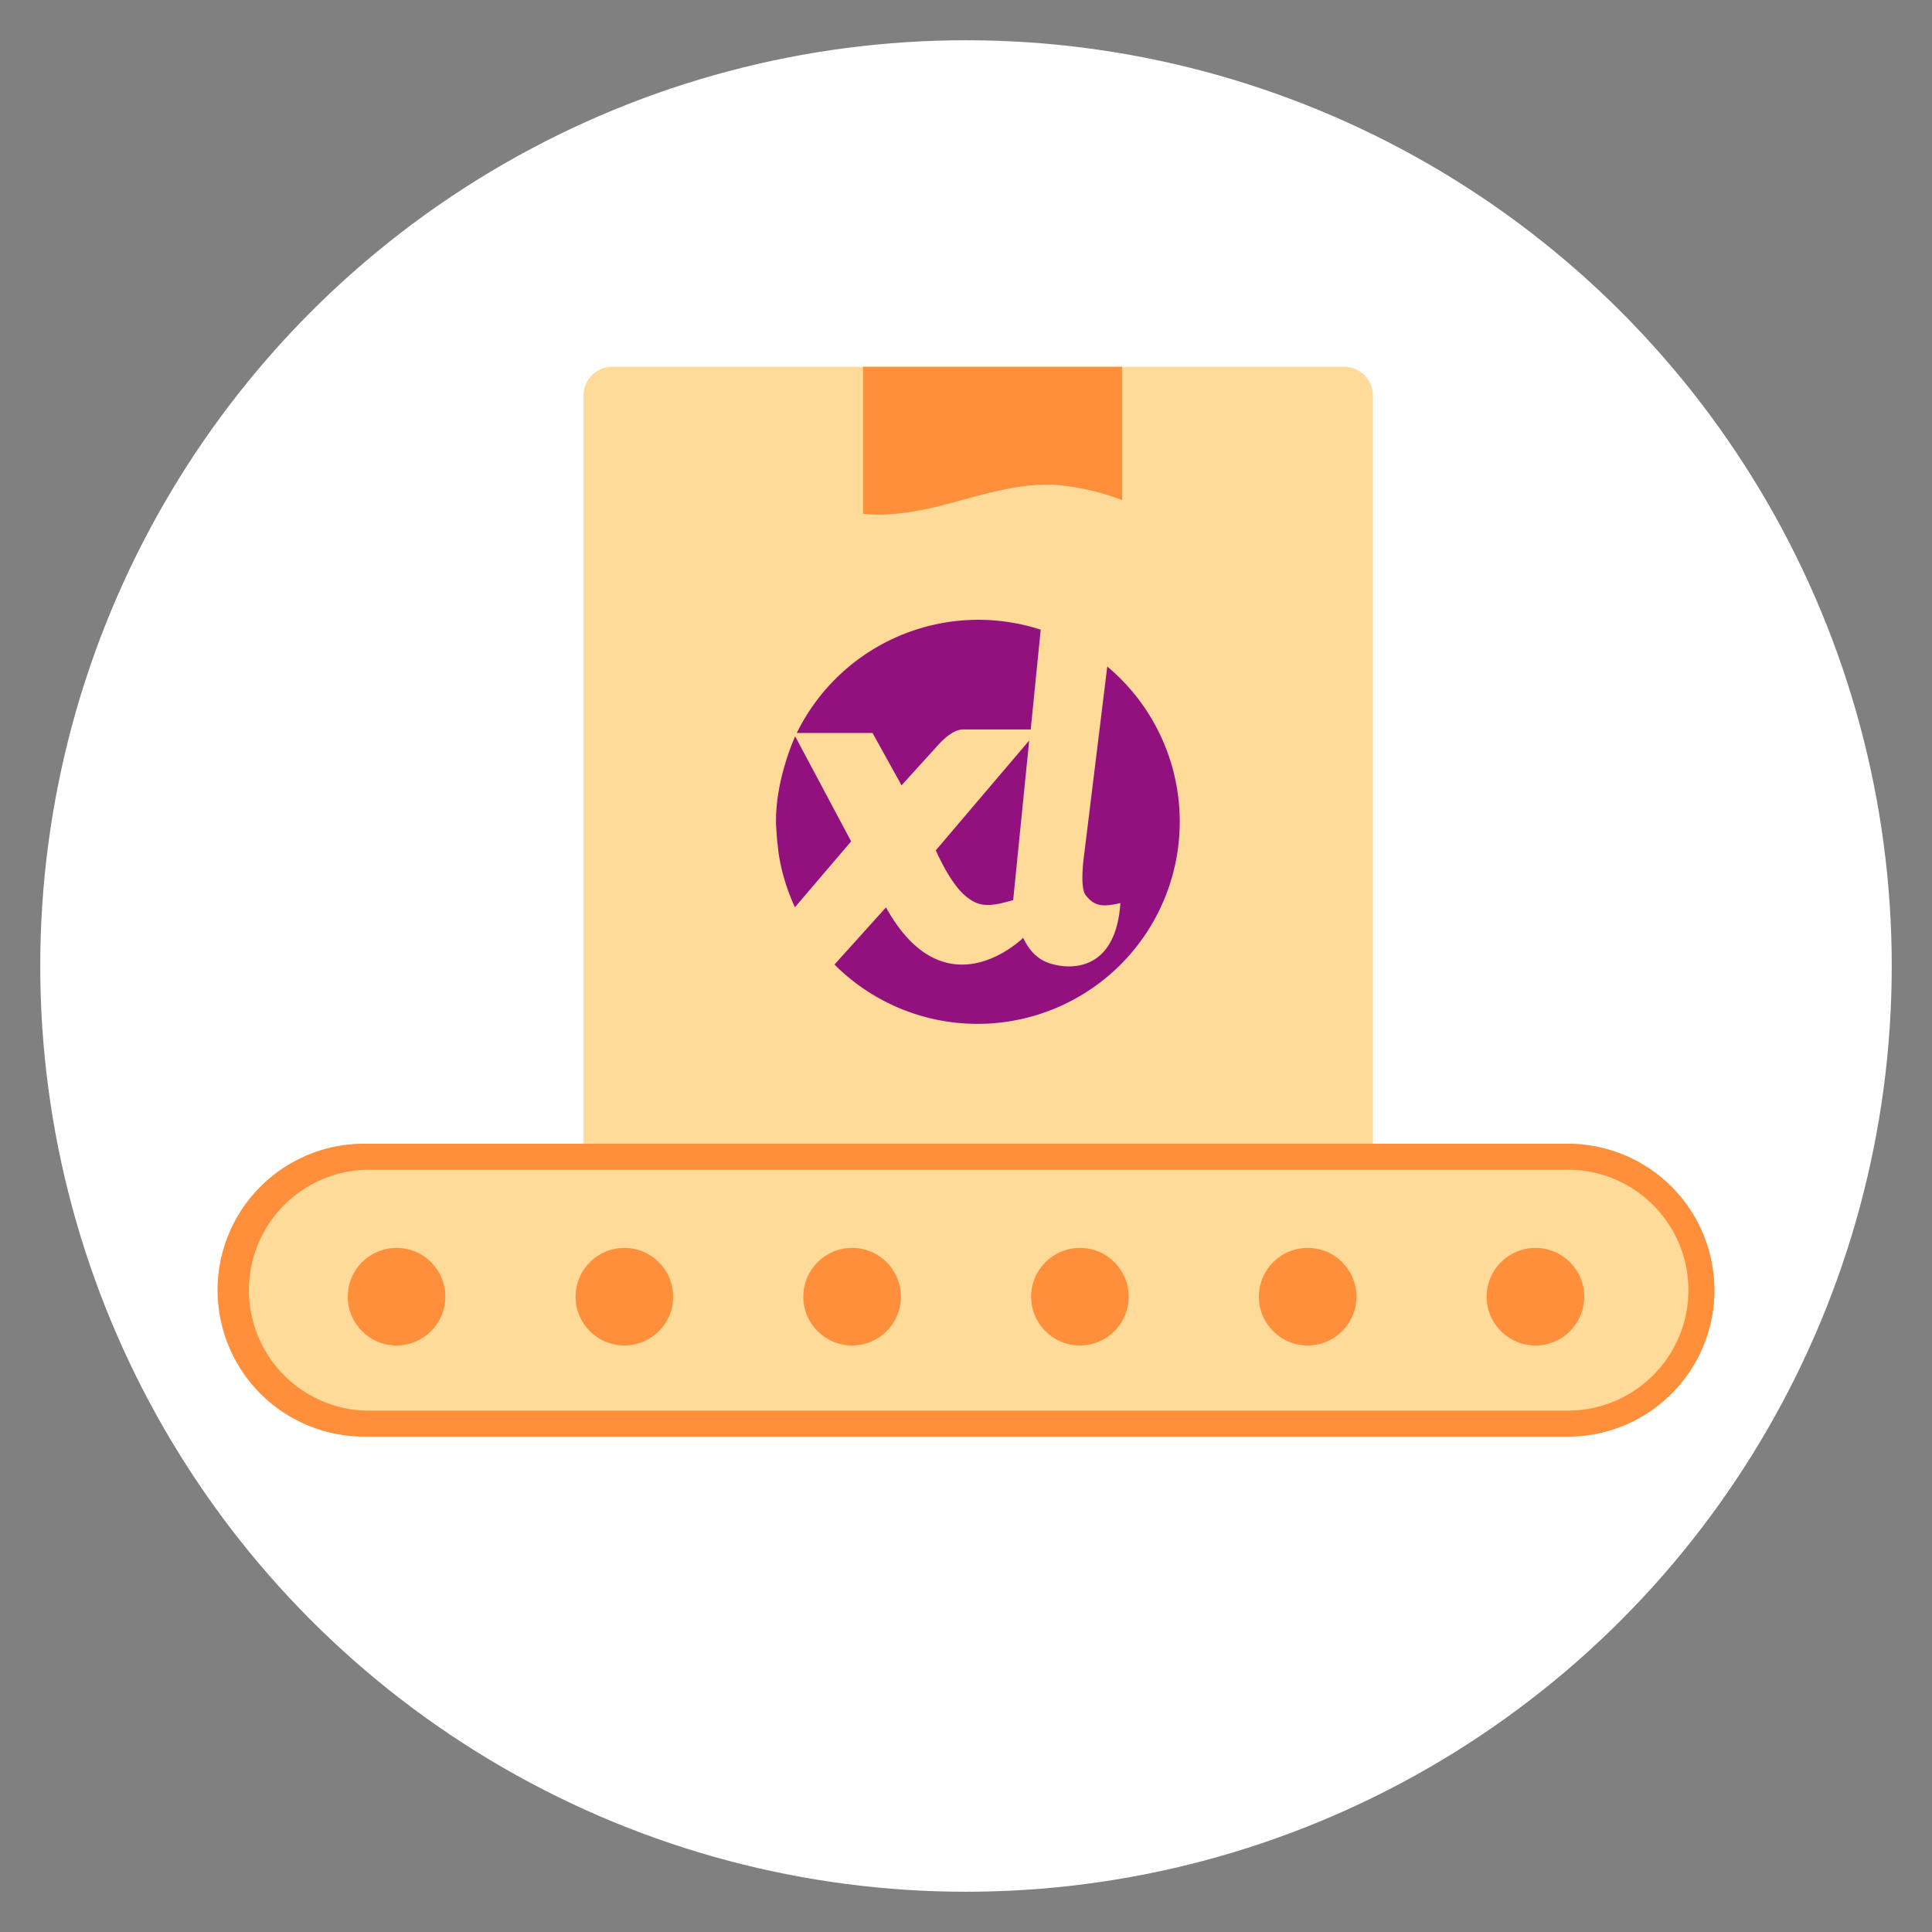 <svg xmlns="http://www.w3.org/2000/svg" id="uuid-2cf3536d-84ee-4d07-8a4a-703dc6f3d8a2" data-name="Layer 1" viewBox="0 0 240 240">
  <rect x="0" y="0" width="240" height="240" fill="#808080" stroke="none"/>
  <defs>
    <style>
      .uuid-8773736a-94b3-458d-898a-1d15f9974ab2{fill:#93117e}.uuid-8e92449a-76c6-4c7e-80ea-ca9045413a1f{fill:#ff8f3b}
    </style>
  </defs>
  <circle cx="120" cy="120" r="115" style="fill:#fff"/>
  <path d="M166.97 45.56h-90.9a3.58 3.58 0 0 0-3.58 3.57v94.48h98.06V49.13c0-1.97-1.6-3.57-3.58-3.57Z" style="fill:#ffda99;fill-rule:evenodd"/>
  <path d="M139.4 45.56v16.57a30.27 30.27 0 0 0-8.26-1.9c-4.99-.28-9.84 1.5-14.7 2.69-3 .73-6.2 1.22-9.23.91V45.56h32.18Z" style="fill:#ff8f3b;fill-rule:evenodd"/>
  <g id="uuid-ff2be953-1fcd-40df-80fe-ffaa749bb79d" data-name="xl">
    <path d="m112 97.55 4.52-4.98s1.66-1.95 3.06-1.95h8.46l1.24-12.4a25.12 25.12 0 0 0-30.3 12.83h9.41l3.6 6.5Zm7.67 13.51c1.83 1.7 3.2 1.63 6.19.75l1.99-19.82-11.6 13.64s1.6 3.74 3.42 5.43M98.78 91.47s-2.58 5.56-2.37 11.11l.11 1.62.2 1.8a24.88 24.88 0 0 0 2.03 6.7l6.98-8.18-6.95-13.05Z" class="uuid-8773736a-94b3-458d-898a-1d15f9974ab2"/>
    <path d="m137.55 82.8-2.87 23.35s-.59 3.98.16 5.01c1.18 1.6 2.42 1.45 4.34 1.02-.68 9.98-8.25 7.63-8.25 7.63-2.02-.43-3.1-1.8-3.83-3.31 0 0-9.62 9.58-17.04-3.78l-6.4 7.1a25.12 25.12 0 1 0 33.89-37.02" class="uuid-8773736a-94b3-458d-898a-1d15f9974ab2"/>
  </g>
  <rect width="185.95" height="36.38" x="27.03" y="142.08" rx="18.19" ry="18.19" style="fill:#ffda99"/>
  <path d="M194.78 145.31c8.25 0 14.96 6.71 14.96 14.96s-6.71 14.96-14.96 14.96H45.22a14.97 14.97 0 0 1 0-29.91h149.56m0-3.24H45.22a18.19 18.19 0 0 0 0 36.38h149.56a18.19 18.19 0 0 0 0-36.38Z" class="uuid-8e92449a-76c6-4c7e-80ea-ca9045413a1f"/>
  <circle cx="49.26" cy="161.08" r="6.06" class="uuid-8e92449a-76c6-4c7e-80ea-ca9045413a1f"/>
  <circle cx="77.56" cy="161.08" r="6.06" class="uuid-8e92449a-76c6-4c7e-80ea-ca9045413a1f"/>
  <circle cx="105.85" cy="161.08" r="6.06" class="uuid-8e92449a-76c6-4c7e-80ea-ca9045413a1f"/>
  <circle cx="134.15" cy="161.08" r="6.06" class="uuid-8e92449a-76c6-4c7e-80ea-ca9045413a1f"/>
  <circle cx="162.44" cy="161.08" r="6.06" class="uuid-8e92449a-76c6-4c7e-80ea-ca9045413a1f"/>
  <circle cx="190.74" cy="161.08" r="6.06" class="uuid-8e92449a-76c6-4c7e-80ea-ca9045413a1f"/>
</svg>
